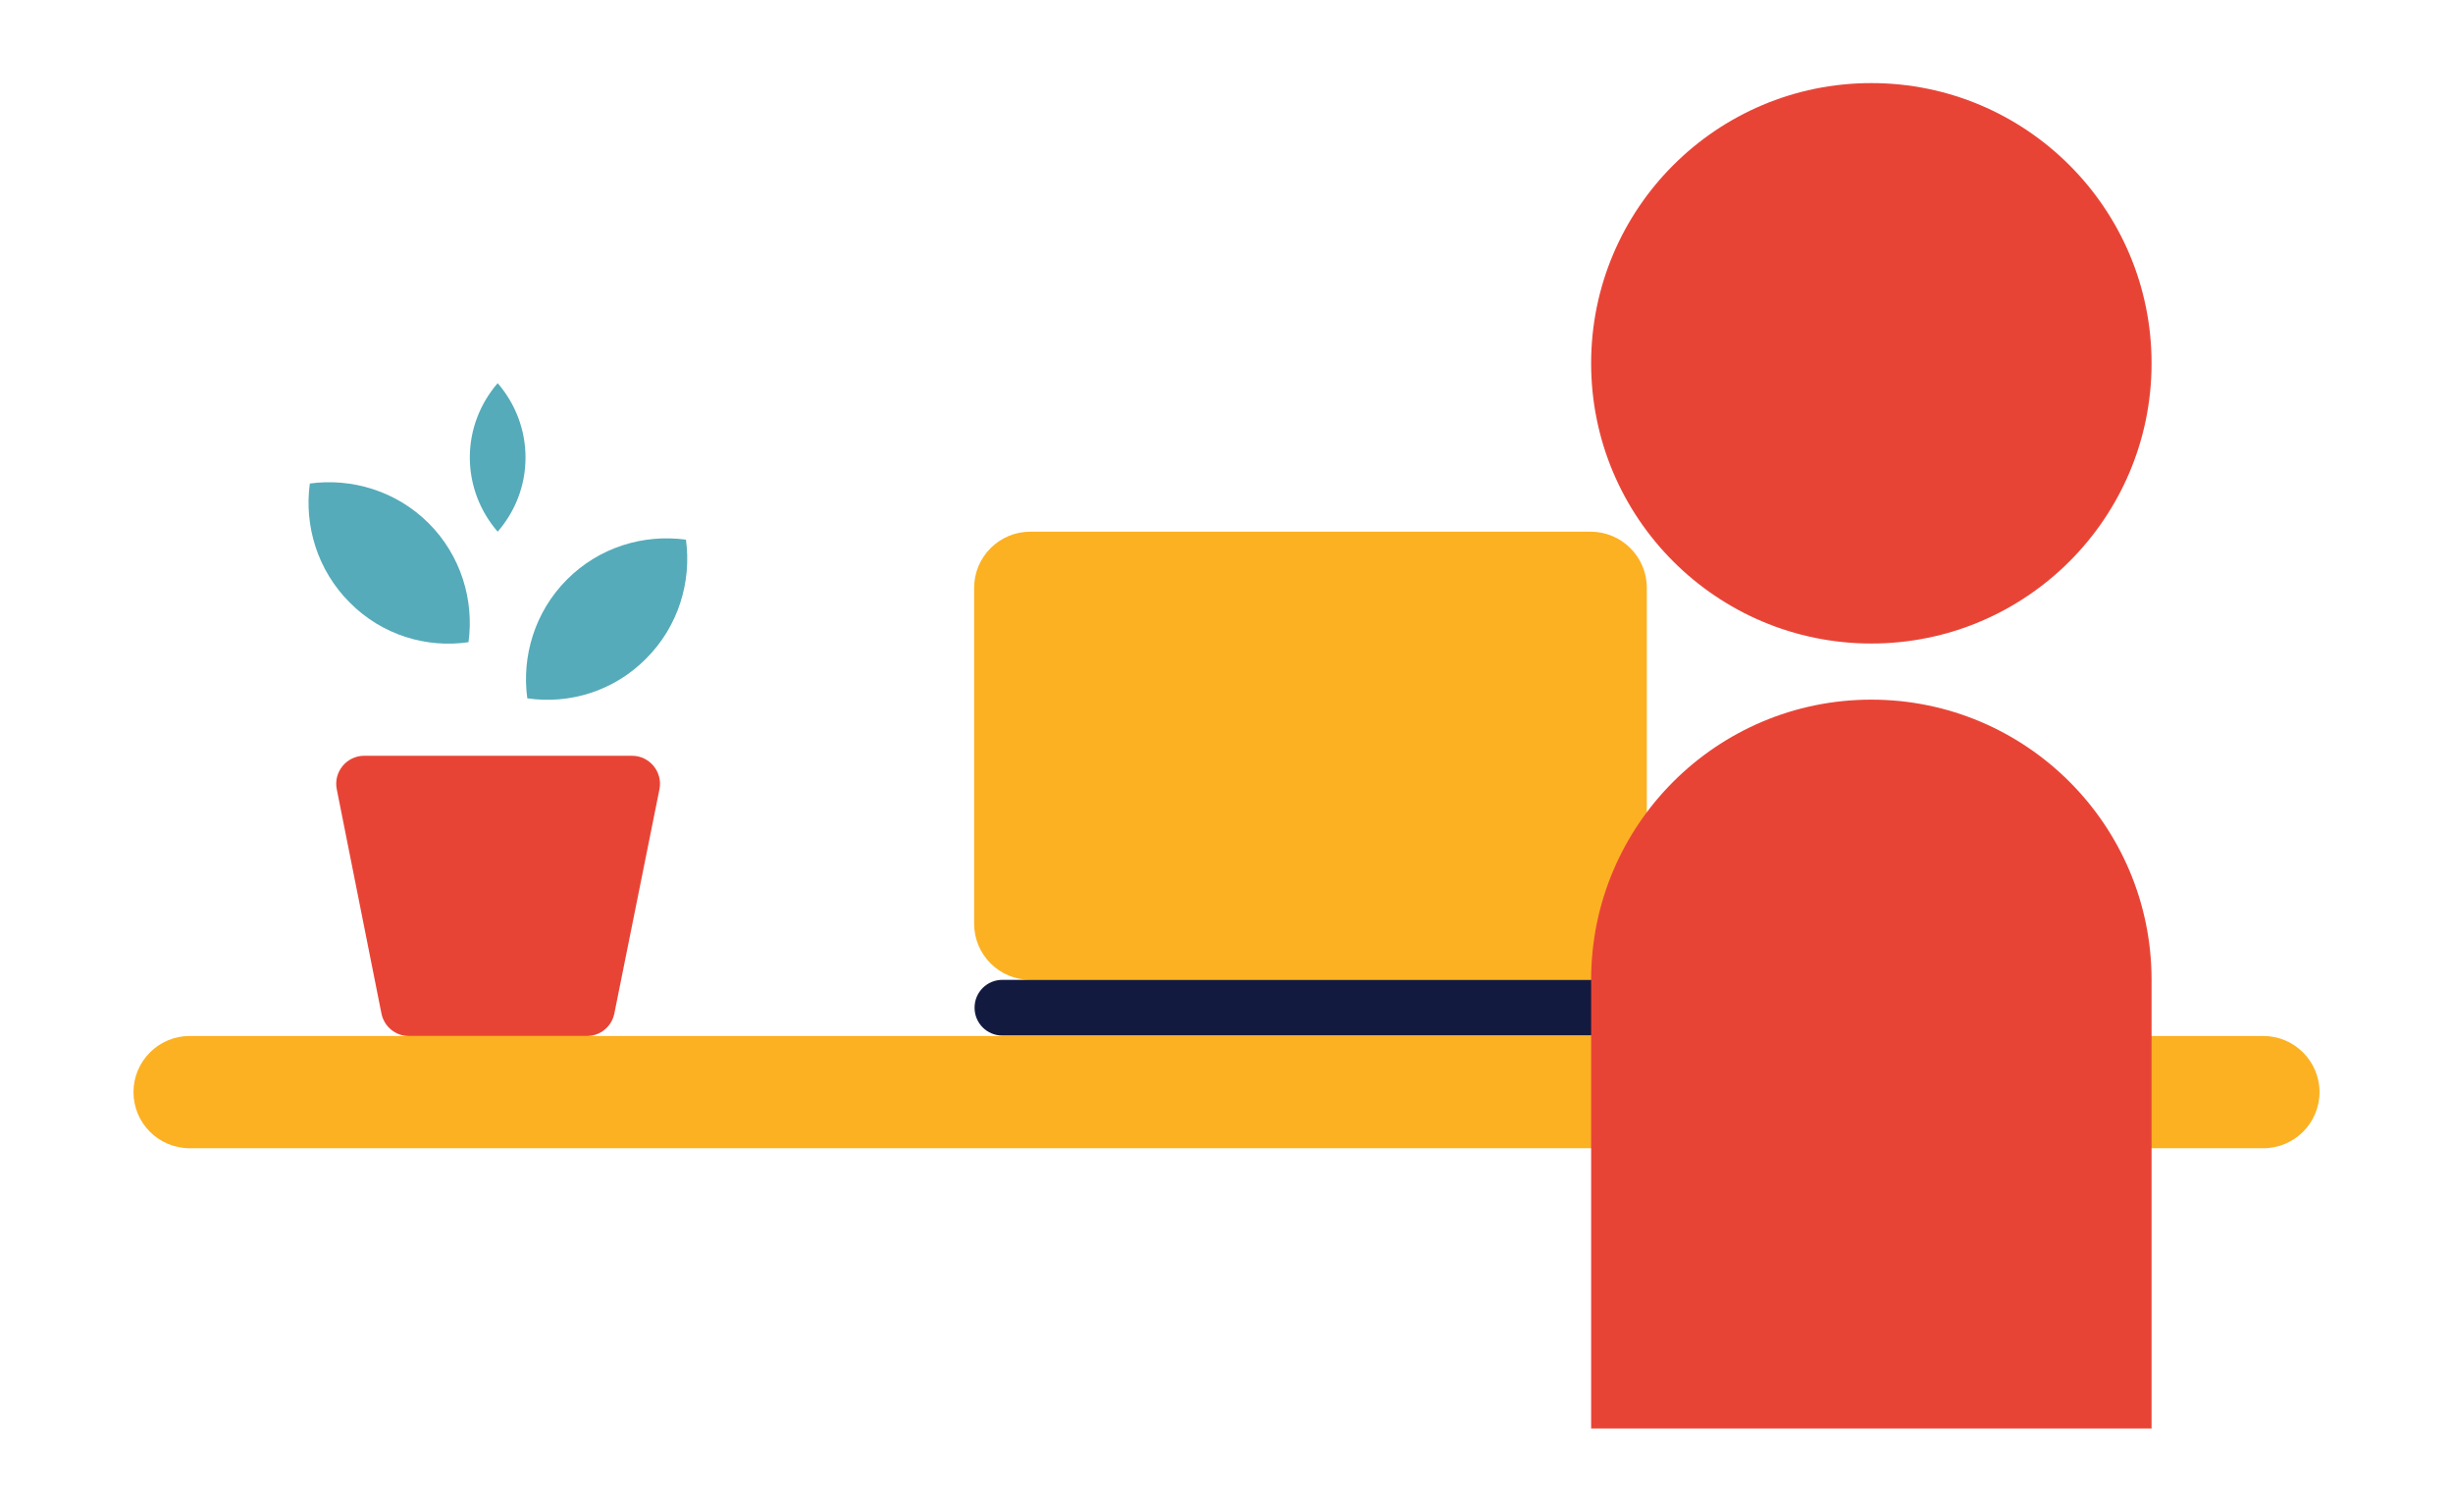 <?xml version="1.0" encoding="utf-8"?>
<!-- Generator: Adobe Illustrator 24.3.0, SVG Export Plug-In . SVG Version: 6.00 Build 0)  -->
<svg version="1.1" id="Layer_1" xmlns="http://www.w3.org/2000/svg" xmlns:xlink="http://www.w3.org/1999/xlink" x="0px" y="0px"
	 viewBox="0 0 555 342" style="enable-background:new 0 0 555 342;" xml:space="preserve">
<style type="text/css">
	.st0{fill:#FCB122;}
	.st1{fill:#131A40;}
	.st2{fill:#E84436;}
	.st3{fill:#55ABB9;}
</style>
<g>
	<path class="st0" d="M359.9,221.7H233.1c-7,0-12.7-5.7-12.7-12.7V133c0-7,5.7-12.7,12.7-12.7h126.8c7,0,12.7,5.7,12.7,12.7V209
		C372.6,216,366.9,221.7,359.9,221.7L359.9,221.7z"/>
	<path class="st1" d="M366.3,221.7H226.8c-3.5,0-6.3,2.8-6.3,6.3l0,0c0,3.5,2.8,6.3,6.3,6.3h139.5c3.5,0,6.3-2.8,6.3-6.3l0,0
		C372.6,224.6,369.8,221.7,366.3,221.7L366.3,221.7z"/>
	<path class="st0" d="M512.1,259.8H42.9c-7,0-12.7-5.7-12.7-12.7l0,0c0-7,5.7-12.7,12.7-12.7h469.2c7,0,12.7,5.7,12.7,12.7l0,0
		C524.8,254.1,519.1,259.8,512.1,259.8L512.1,259.8z"/>
	<path class="st2" d="M486.8,82.2c0,35-28.4,63.4-63.4,63.4c-35,0-63.4-28.4-63.4-63.4c0-35,28.4-63.4,63.4-63.4
		C458.4,18.8,486.8,47.2,486.8,82.2"/>
	<path class="st2" d="M486.8,221.7c0-35-28.4-63.4-63.4-63.4c-35,0-63.4,28.4-63.4,63.4l0,0v101.5h126.8V221.7L486.8,221.7
		L486.8,221.7z"/>
	<path class="st2" d="M132.8,234.4H92.5c-3,0-5.6-2.1-6.2-5.1l-10.1-50.7c-0.8-3.9,2.2-7.6,6.2-7.6h60.6c4,0,7,3.7,6.2,7.6
		L139,229.3C138.4,232.3,135.8,234.4,132.8,234.4L132.8,234.4z"/>
	<path class="st3" d="M128.3,131.1c-7.3,7.3-10.3,17.4-9,26.9c9.5,1.4,19.6-1.6,26.9-9c7.3-7.3,10.3-17.4,9-26.9
		C145.6,120.8,135.6,123.8,128.3,131.1L128.3,131.1z"/>
	<path class="st3" d="M97,118.4c7.3,7.3,10.3,17.4,9,26.9c-9.5,1.4-19.6-1.6-26.9-9c-7.3-7.3-10.3-17.4-9-26.9
		C79.6,108.1,89.7,111.1,97,118.4L97,118.4z"/>
	<path class="st3" d="M106.3,103.5c0,6.4,2.4,12.3,6.3,16.8c3.9-4.5,6.3-10.3,6.3-16.8c0-6.4-2.4-12.3-6.3-16.8
		C108.7,91.2,106.3,97.1,106.3,103.5L106.3,103.5z"/>
</g>
</svg>
